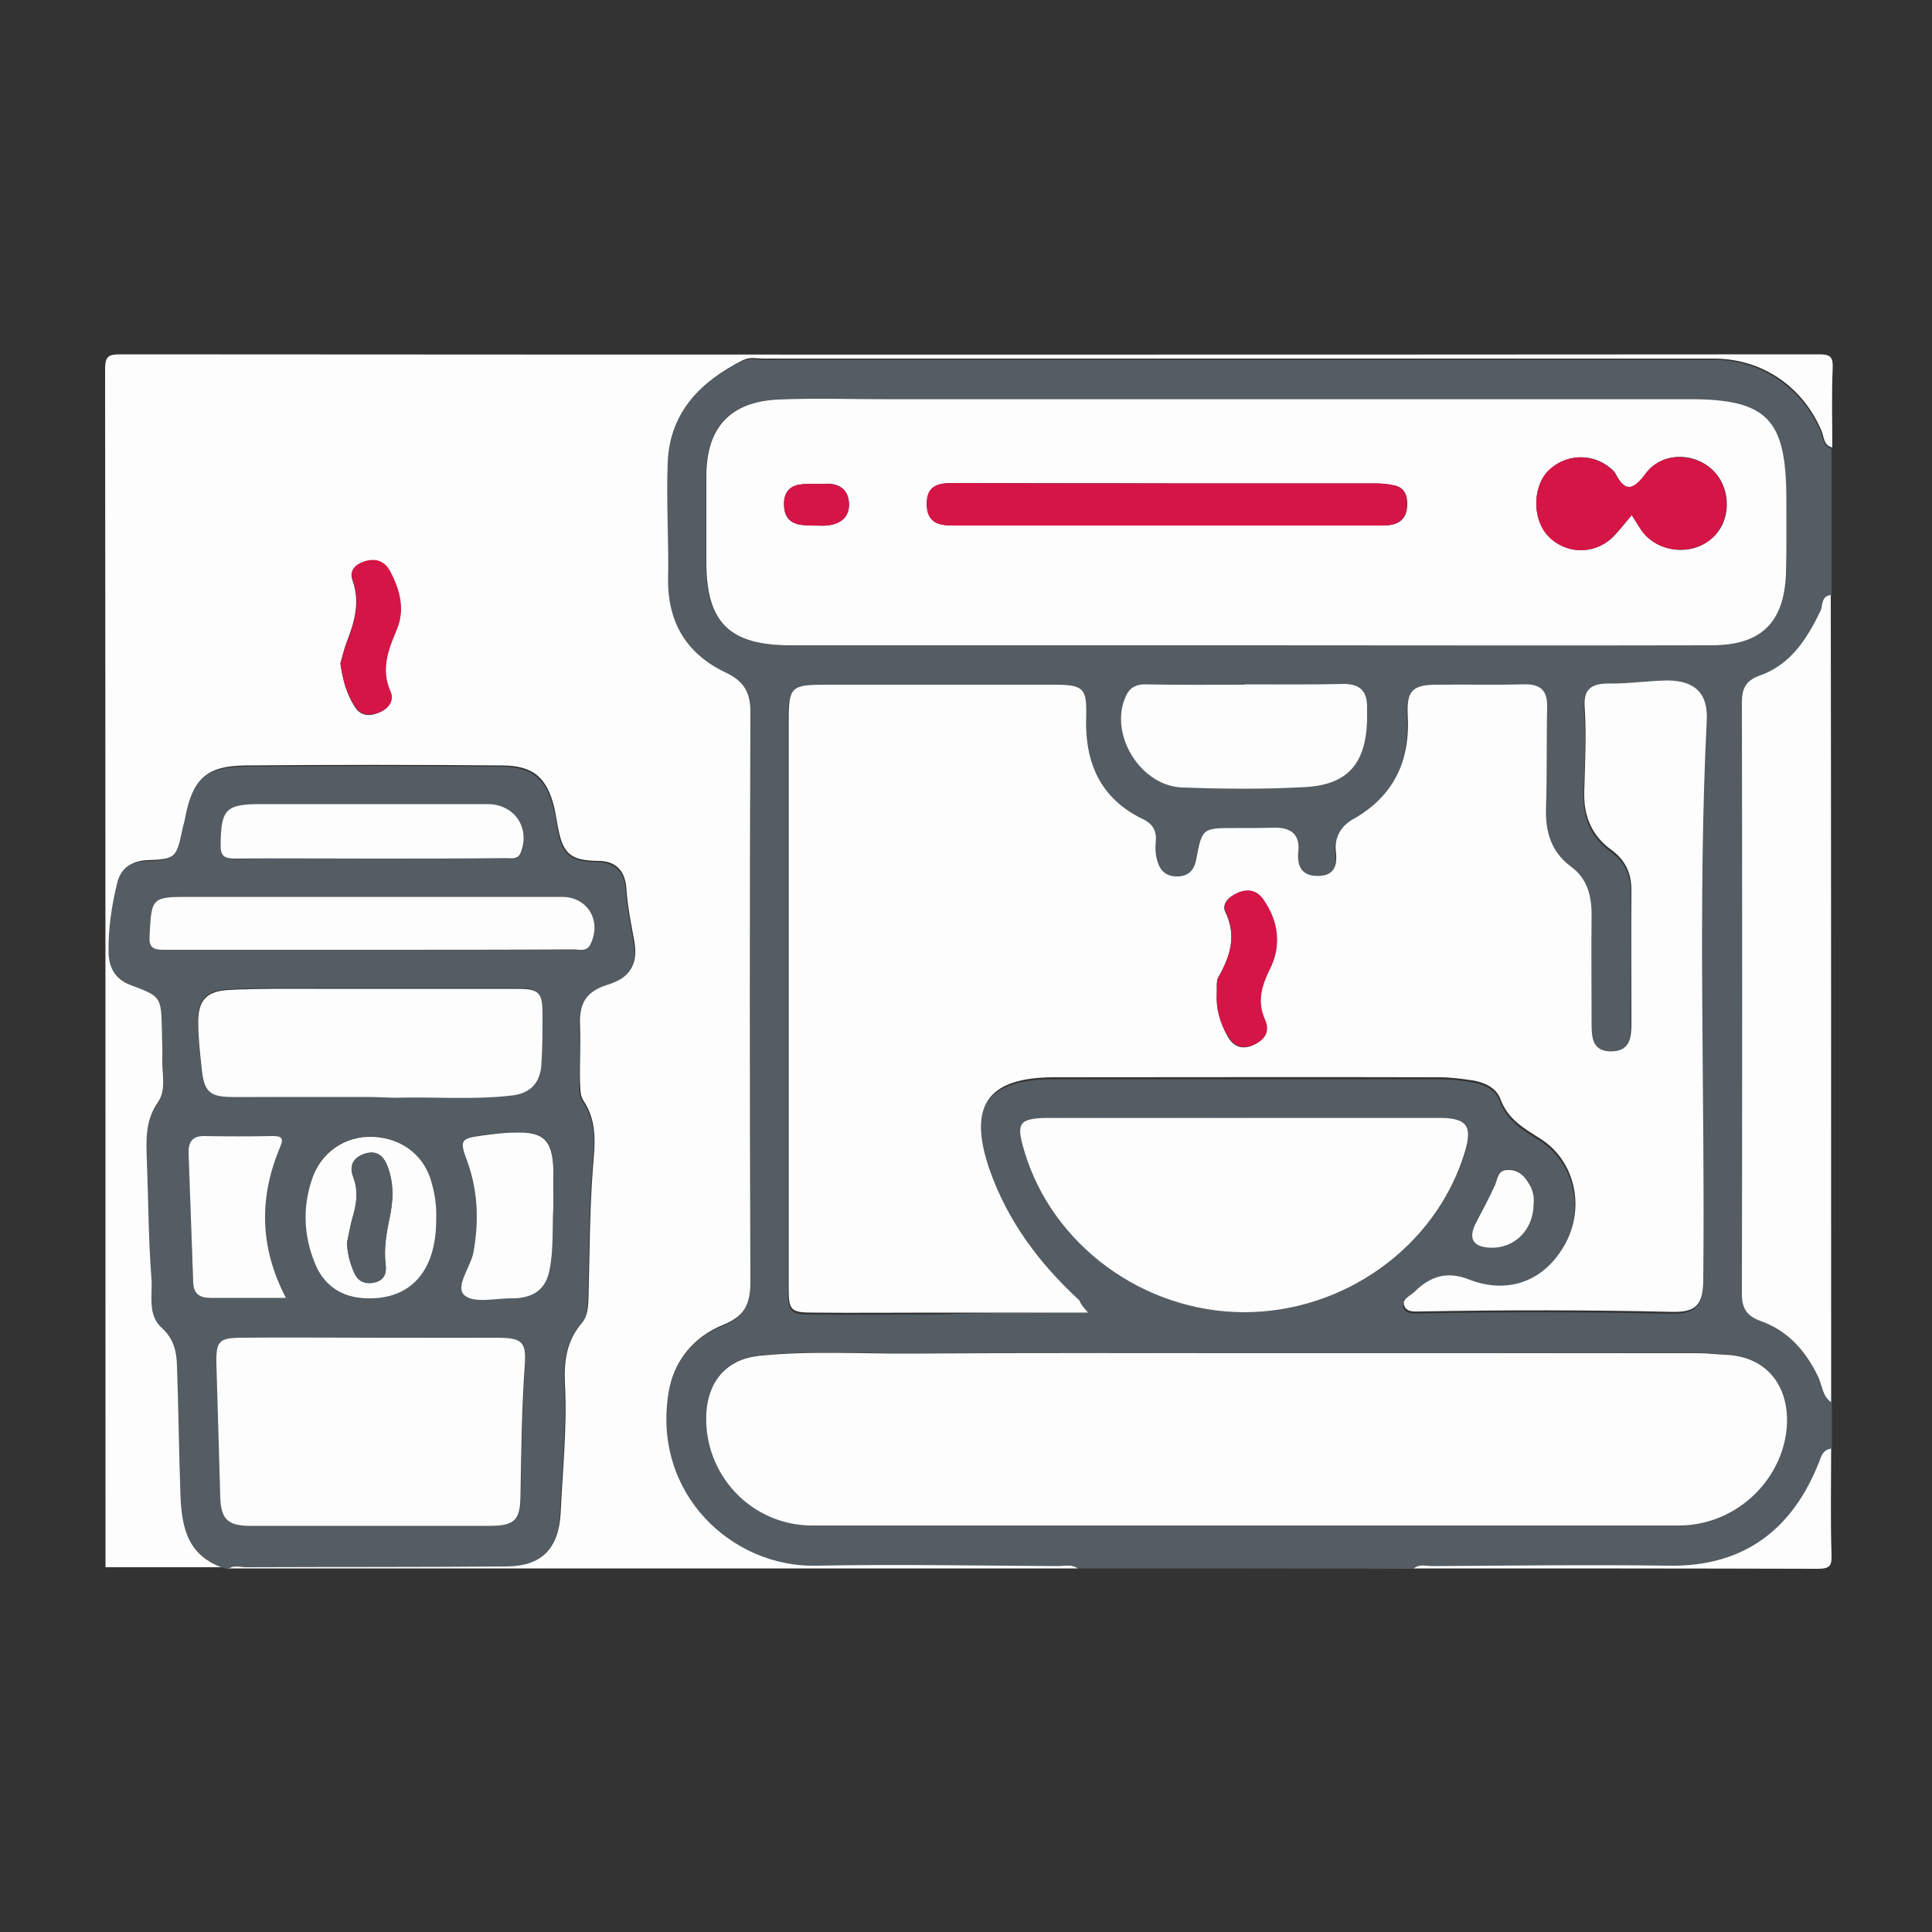 <?xml version="1.0" encoding="utf-8"?>
<!-- Generator: Adobe Illustrator 25.3.1, SVG Export Plug-In . SVG Version: 6.00 Build 0)  -->
<svg version="1.1" id="Ebene_1" xmlns="http://www.w3.org/2000/svg" xmlns:xlink="http://www.w3.org/1999/xlink" x="0px" y="0px"
	 viewBox="0 0 500 500" style="enable-background:new 0 0 500 500;" xml:space="preserve">
<rect x="0" y="0" width="500" height="500" fill="#333333" stroke="none"/>
<style type="text/css">
	.st0{fill:#FDFDFD;}
	.st1{fill:#545D63;}
	.st2{fill:#D61547;}
</style>
<g>
	<path class="st0" d="M279,405.9c-73.3,0-146.6,0-219.9,0c1.4-1.4,3.2-0.6,4.8-0.6c22.5-0.1,45,0,67.4-0.2
		c9.1-0.1,13.3-4.5,13.8-13.6c0.5-11.1,1.7-22.2,1.1-33.4c-0.3-5.9,0.5-11.2,4.4-15.8c1.6-1.9,1.6-4.2,1.7-6.6
		c0.3-11,0.3-22,1.1-32.9c0.5-6.3,1.4-12.4-2.5-18.1c-0.8-1.2-0.7-3.2-0.8-4.8c-0.1-4.8,0.2-9.7,0-14.5c-0.3-5.5,1.5-9,7.2-10.8
		c6.3-2,8-5.5,6.7-11.9c-0.8-4.2-1.6-8.4-1.9-12.8c-0.3-4.2-2.4-7.1-7.3-7.1c-7.3-0.1-9.2-1.9-10.5-9.2c-0.3-1.5-0.5-3-0.8-4.4
		c-1.9-7.9-5.4-11.1-13.6-11.1c-22.1-0.2-44.3-0.2-66.4,0c-10.1,0.1-13.6,3.5-15.4,13.3c-0.2,1.1-0.6,2.2-0.8,3.4
		c-1.4,7-1.9,7.6-9.1,7.8c-4,0.2-6.9,2-7.7,5.7c-1.3,5.8-2.2,11.8-2.2,17.7c0.1,3.9,1.7,7.1,5.6,8.6c8,3.1,8,3.1,8.2,11.8
		c0,2.3,0.2,4.7,0.1,7c-0.2,4,1.2,8.3-1.2,11.7c-3.3,4.7-3,9.6-2.8,14.7c0.3,10.3,0.4,20.6,1.2,30.9c0.3,4.3-1.1,9.3,2.7,12.7
		c3,2.8,3.7,6.1,3.9,9.8c0.4,11.1,0.5,22.3,0.9,33.4c0.3,8.9,2.1,16,11.4,19c-10.3,0-20.6,0-31,0c0-103.4,0-206.7-0.1-310.1
		c0-3.2,0.8-3.8,3.9-3.8c146.5,0.1,293,0.1,439.6,0c3,0,3.7,0.6,3.6,3.6c-0.3,6.8-0.1,13.6-0.1,20.5c-2.3-0.5-2.1-2.7-2.8-4.3
		c-4.9-11.6-15.5-18.7-27.9-18.7c-81.9,0-163.9,0-245.8,0c-1.8,0-3.6-0.5-5.4,0.4c-10.9,5.5-18.8,13.3-19.3,26.2
		c-0.4,9.9,0.3,19.9,0.1,29.9c-0.2,11.6,4.9,19.8,15.2,24.6c4.6,2.2,6.1,5,6.1,10.1c-0.2,49.1-0.2,98.3,0,147.4
		c0,5.8-1.5,9.1-7.1,11.4c-7.7,3.1-12.7,9.1-14.1,17.4c-4.2,26.2,16.6,45.2,38.2,44.7c20.8-0.5,41.6,0,62.5,0.1
		C275.4,405.3,277.3,404.7,279,405.9z M88.1,171.7c0.6,4.3,1.6,7.9,3.7,11.2c1.4,2.3,3.7,2.6,6.1,1.6c2.6-1,4.1-3,3.1-5.4
		c-2.6-5.8-0.7-10.8,1.6-16.1c2.2-5.2,0.8-10.4-1.8-15.2c-1.5-2.7-4-3.4-6.9-2.3c-2.1,0.8-3.5,2.3-2.7,4.6c2.1,5.8,0.5,11-1.6,16.4
		C89,168.2,88.5,170.2,88.1,171.7z"/>
	<path class="st1" d="M279,405.9c-1.6-1.2-3.5-0.6-5.3-0.6c-20.8-0.1-41.6-0.5-62.5-0.1c-21.6,0.5-42.4-18.5-38.2-44.7
		c1.3-8.3,6.4-14.3,14.1-17.4c5.5-2.2,7.1-5.6,7.1-11.4c-0.2-49.1-0.2-98.3,0-147.4c0-5-1.6-7.9-6.1-10.1
		c-10.3-4.8-15.4-13-15.2-24.6c0.2-9.9-0.5-19.9-0.1-29.9c0.5-12.9,8.4-20.8,19.3-26.2c1.7-0.9,3.6-0.4,5.4-0.4
		c81.9,0,163.9,0,245.8,0c12.4,0,23,7.1,27.9,18.7c0.7,1.6,0.5,3.7,2.8,4.3c0,12.7,0,25.3,0,38c-2.6,0.3-2,2.8-2.7,4.2
		c-3.5,7.2-7.7,13.8-15.6,16.6c-3.7,1.3-4.7,3.4-4.7,7c0.1,51.1,0.1,102.1,0,153.2c0,3.8,1.4,5.7,4.9,6.9c7,2.4,11.4,7.5,14.7,14.1
		c1.1,2.3,1.1,5.2,3.5,6.9c0,4,0,8,0,12c-2,0.3-2.4,1.7-3.1,3.4c-6.8,17.4-19.4,27.2-39.2,26.9c-20.3-0.4-40.6,0-60.9,0.1
		c-1.6,0-3.3-0.6-4.8,0.6C337,405.9,308,405.9,279,405.9z M281.6,339.7c-1.4-1.6-1.9-2.2-2.5-2.7c-10.2-9.6-18.5-20.5-23.2-33.8
		c-5.8-16.5-0.6-23.9,16.7-23.9c33.3,0,66.6,0,99.9,0c2.8,0,5.6,0.3,8.4,0.8c3.1,0.5,6.2,1.9,7.2,4.8c1.9,5.2,5.9,7.5,10.2,10.2
		c9,5.6,11.7,17.4,6.8,26.9c-5.1,9.9-14.7,13.7-25.2,9.6c-5.6-2.2-10.1-0.9-14,3.2c-1.1,1.1-3.4,1.9-2.6,3.8
		c0.7,1.6,2.9,1.3,4.5,1.3c21.5-0.4,43-0.4,64.4,0.1c6.6,0.1,8.4-1.8,8.4-8.2c0.6-48.3-1.4-96.6,0.9-144.8
		c0.3-7.1-3.2-10.5-10.3-10.4c-5.1,0-10.3,0.8-15.4,0.8c-4.4-0.1-6.2,1.8-5.9,6c0.6,7.3,0.2,14.6-0.1,22c-0.2,6.2,1.9,11.4,7.1,15.1
		c3.5,2.5,5.1,5.9,5.1,10.3c-0.1,11.5,0,23,0,34.5c0,3.7-0.3,7.3-5.3,7.3c-4.8,0-5-3.5-5-7c0-9.5-0.1-19,0-28.5
		c0-4.9-1.2-9.3-5.3-12.3c-5.2-3.9-6.7-9.1-6.5-15.3c0.2-8.7,0.1-17.3,0.3-26c0.1-4.3-1.7-6-6-5.9c-7.5,0.2-15,0-22.5,0.1
		c-6.2,0.1-7.9,1.5-7.6,7.7c0.7,12-3.5,21.1-14.1,27.1c-3.1,1.8-4.9,4.7-4.5,8.3c0.5,3.9-0.5,6.4-4.7,6.4c-4.1,0-5.3-2.5-5-6.3
		c0.4-4.5-2.1-6.3-6.3-6.2c-3.3,0.1-6.7,0.1-10,0.1c-8.5-0.1-8.6-0.1-10.2,8.4c-0.5,2.5-1.9,3.9-4.3,4.1c-2.3,0.2-4.3-0.5-5.3-2.9
		c-0.8-1.9-1-3.9-0.8-5.9c0.3-2.8-0.6-4.7-3.3-6c-11.2-5.4-15-14.8-14.7-26.6c0.2-7.3-0.7-8.2-8.3-8.2c-19.7,0-39.3,0-59,0
		c-9.1,0-9.7,0.6-9.7,9.5c0,48.8,0,97.6,0,146.4c0,6,0.5,6.6,6.4,6.6c10.5,0.1,21,0,31.5,0C254.8,339.7,267.6,339.7,281.6,339.7z
		 M322.5,167c40.1,0,80.3,0,120.4,0c12.6,0,18.7-5.8,19.2-18.5c0.3-6.7,0.1-13.3,0.1-20c0-20.1-5.1-25.2-25.1-25.2
		c-69.6,0-139.2,0-208.9,0c-9,0-18-0.3-27,0.1c-12.3,0.5-18.4,7.2-18.5,19.5c0,7.5,0,15,0,22.5c0,15.8,5.9,21.6,21.8,21.6
		C243.8,167,283.2,167,322.5,167z M321.1,350.2c-28.3,0-56.6-0.1-84.9,0c-13.3,0.1-26.7-0.8-39.9,0.6c-8.2,0.9-13,6.5-13.5,14.7
		c-0.9,15.9,11.4,29.2,27.4,29.2c74.8,0.1,149.5,0,224.3,0c12.9,0,24.3-9.1,27.3-21.5c2.8-11.6-2.5-22.1-15.3-22.7
		c-2.3-0.1-4.6-0.4-7-0.4C400,350.2,360.6,350.2,321.1,350.2z M322.4,289.3c-17,0-34-0.1-50.9,0c-7.8,0.1-8.5,1.2-6.3,8.6
		c7.3,24.3,30.9,41.7,56.7,41.7c26,0.1,49.7-17,57.2-41.1c2.2-7.1,0.7-9.2-6.7-9.2C355.7,289.3,339.1,289.3,322.4,289.3z
		 M322.1,177.1c0,0,0,0.1,0,0.1c-8.5,0-17,0.1-25.4-0.1c-3.3-0.1-4.8,1.3-5.8,4.2c-3.4,9.6,4.7,22.1,15,22.5
		c10.6,0.4,21.3,0.5,31.9-0.1c11-0.6,15.6-6,16-17c0-1.2,0-2.3,0-3.5c0.1-4.3-1.8-6.3-6.3-6.2C339.1,177.3,330.6,177.1,322.1,177.1z
		 M396.9,311.6c0.1-1.8-0.2-3.8-1.3-5.5c-1.3-2.1-3-3.6-5.6-3.4c-2.4,0.2-2.4,2.3-3.1,3.9c-1.5,3.3-3.2,6.5-4.9,9.7
		c-2.2,4-0.9,6.3,3.6,6.5C391.9,323.2,397,318.3,396.9,311.6z"/>
	<path class="st1" d="M58.1,405.9c-9.3-3.1-11.1-10.1-11.4-19c-0.4-11.1-0.5-22.3-0.9-33.4c-0.1-3.7-0.8-7-3.9-9.8
		c-3.8-3.4-2.4-8.5-2.7-12.7c-0.8-10.3-0.8-20.6-1.2-30.9c-0.2-5.1-0.4-10.1,2.8-14.7c2.4-3.4,1-7.8,1.2-11.7c0.1-2.3-0.1-4.7-0.1-7
		c-0.2-8.8-0.2-8.8-8.2-11.8c-4-1.5-5.6-4.7-5.6-8.6c-0.1-6,0.8-11.9,2.2-17.7c0.9-3.8,3.7-5.6,7.7-5.7c7.1-0.3,7.7-0.9,9.1-7.8
		c0.2-1.1,0.6-2.2,0.8-3.4c1.9-9.9,5.3-13.2,15.4-13.3c22.1-0.2,44.3-0.2,66.4,0c8.2,0.1,11.7,3.2,13.6,11.1
		c0.4,1.4,0.6,2.9,0.8,4.4c1.3,7.3,3.2,9.1,10.5,9.2c4.9,0.1,7,2.9,7.3,7.1c0.3,4.3,1.1,8.5,1.9,12.8c1.3,6.5-0.4,10-6.7,11.9
		c-5.7,1.8-7.5,5.3-7.2,10.8c0.3,4.8,0,9.7,0,14.5c0,1.6-0.1,3.6,0.8,4.8c4,5.7,3,11.7,2.5,18.1c-0.8,10.9-0.8,21.9-1.1,32.9
		c-0.1,2.4-0.1,4.8-1.7,6.6c-3.9,4.6-4.7,10-4.4,15.8c0.6,11.1-0.6,22.3-1.1,33.4c-0.4,9.1-4.7,13.5-13.8,13.6
		c-22.5,0.2-45,0.1-67.4,0.2c-1.6,0-3.3-0.7-4.8,0.6C58.7,405.9,58.4,405.9,58.1,405.9z M95.6,346.2c-11,0-22,0-32.9,0
		c-5.9,0-6.7,0.9-6.6,6.6c0.3,11.5,0.7,22.9,1,34.4c0.2,5.9,1.9,7.7,7.8,7.7c20.8,0,41.6,0,62.4,0c5.9,0,7.4-1.4,7.5-7.4
		c0.2-11.3,0.3-22.6,1.1-33.9c0.5-6.4-0.7-7.4-7.3-7.4C117.6,346.1,106.6,346.2,95.6,346.2z M94.1,283.9
		C94.1,283.9,94.1,283.9,94.1,283.9c2.7,0,5.3,0,8,0c10.1-0.3,20.3,0.6,30.4-0.6c4.7-0.6,7.2-3.3,7.5-7.9c0.3-4.3,0.3-8.6,0.3-13
		c0-5.8-0.9-6.7-6.7-6.7c-17.3,0-34.6,0-52,0c-7.5,0-15-0.1-22.5,0.3c-5.9,0.3-8,2.7-7.9,8.6c0,4,0.5,8,0.9,11.9
		c0.6,5.9,2.1,7.2,7.9,7.2C71.4,284,82.8,283.9,94.1,283.9z M96,245.8C96,245.8,96,245.8,96,245.8c17.5-0.1,34.9-0.1,52.4-0.1
		c1.6,0,3.4,0.7,4.4-1.3c3-6.1-0.7-12.3-7.4-12.3c-31.9,0-63.9,0-95.8,0c-10.4,0-10.4,0-10.9,10.2c-0.1,2.8,1,3.5,3.4,3.5
		C60.1,245.8,78.1,245.8,96,245.8z M95.7,222.2c11.8,0,23.6,0,35.4,0c1.5,0,3,0.4,3.8-1.5c2.5-6.4-1.7-12.5-8.6-12.5
		c-19.6,0-39.2,0-58.8,0c-9.1,0-10.3,1.3-10.3,10.4c0,2.9,0.9,3.7,3.7,3.7C72.5,222.1,84.1,222.2,95.7,222.2z M143.2,312.4
		c0-3.3,0.1-6.7,0-10c-0.2-7.4-2.4-9.6-9.7-9.4c-3,0.1-6,0.5-8.9,0.8c-5.3,0.7-5.7,1.2-3.8,6.3c2.9,7.9,3.2,15.8,1.7,24
		c-0.7,3.9-4.8,8.9-2.2,11.1c2.6,2.2,8.3,0.6,12.6,0.7c0.5,0,1,0,1.5-0.1c4.3-0.4,6.9-2.7,7.8-7.1
		C143.2,323.4,142.9,317.9,143.2,312.4z M74,335.9c-7-13.5-6.9-26.4-1.4-39.3c0.9-2.1,0.1-2.6-1.9-2.6c-6,0-12,0-18,0
		c-3.1,0-4,1.8-3.9,4.5c0.4,11.1,0.8,22.3,1.2,33.4c0.1,3,1.7,4.1,4.5,4C60.6,335.9,66.7,335.9,74,335.9z M112.9,315.4
		c0.1-2.5-0.2-5.7-1-8.7c-1.8-7.4-7.6-12.2-15.3-12.6c-7.3-0.3-13.6,3.9-15.9,11.1c-2.3,7.2-2.1,14.5,0.7,21.4
		c2.4,5.9,7,9.1,13.4,9.3C106.3,336.3,113.1,328.9,112.9,315.4z"/>
	<path class="st0" d="M473.9,362.9c-2.4-1.7-2.3-4.6-3.5-6.9c-3.2-6.5-7.7-11.6-14.7-14.1c-3.4-1.2-4.9-3.1-4.9-6.9
		c0.1-51.1,0.1-102.1,0-153.2c0-3.6,1-5.7,4.7-7c7.9-2.8,12.1-9.4,15.6-16.6c0.7-1.4,0.1-3.9,2.7-4.2
		C473.9,223.7,473.9,293.3,473.9,362.9z"/>
	<path class="st0" d="M365.9,405.9c1.5-1.2,3.2-0.6,4.8-0.6c20.3-0.1,40.6-0.4,60.9-0.1c19.8,0.4,32.4-9.5,39.2-26.9
		c0.6-1.7,1.1-3.1,3.1-3.4c0,9.2-0.2,18.3,0.1,27.5c0.1,3-0.6,3.6-3.6,3.6C435.6,405.9,400.8,405.9,365.9,405.9z"/>
	<path class="st2" d="M88.1,171.7c0.5-1.5,0.9-3.5,1.6-5.3c2.1-5.3,3.7-10.6,1.6-16.4c-0.8-2.3,0.5-3.8,2.7-4.6
		c2.9-1.1,5.4-0.4,6.9,2.3c2.6,4.8,4,10,1.8,15.2c-2.2,5.3-4.2,10.3-1.6,16.1c1,2.3-0.5,4.4-3.1,5.4c-2.5,0.9-4.7,0.7-6.1-1.6
		C89.7,179.6,88.7,176,88.1,171.7z"/>
	<path class="st0" d="M281.6,339.7c-14.1,0-26.9,0-39.6,0c-10.5,0-21,0.1-31.5,0c-6,0-6.4-0.6-6.4-6.6c0-48.8,0-97.6,0-146.4
		c0-9,0.6-9.5,9.7-9.5c19.7,0,39.3,0,59,0c7.6,0,8.5,0.9,8.3,8.2c-0.4,11.8,3.5,21.2,14.7,26.6c2.7,1.3,3.6,3.2,3.3,6
		c-0.2,2,0,4,0.8,5.9c1,2.3,3,3.1,5.3,2.9c2.4-0.2,3.8-1.6,4.3-4.1c1.6-8.5,1.7-8.4,10.2-8.4c3.3,0,6.7,0,10-0.1
		c4.3-0.1,6.8,1.7,6.3,6.2c-0.4,3.8,0.9,6.3,5,6.3c4.2,0,5.2-2.5,4.7-6.4c-0.4-3.6,1.4-6.6,4.5-8.3c10.6-6,14.8-15.1,14.1-27.1
		c-0.3-6.2,1.4-7.7,7.6-7.7c7.5-0.1,15,0.1,22.5-0.1c4.3-0.1,6.1,1.6,6,5.9c-0.2,8.7,0,17.3-0.3,26c-0.2,6.2,1.3,11.5,6.5,15.3
		c4.1,3,5.3,7.4,5.3,12.3c-0.1,9.5,0,19,0,28.5c0,3.5,0.3,7,5,7c5,0,5.3-3.6,5.3-7.3c0-11.5-0.1-23,0-34.5c0-4.4-1.6-7.7-5.1-10.3
		c-5.2-3.7-7.3-8.9-7.1-15.1c0.2-7.3,0.6-14.6,0.1-22c-0.3-4.2,1.5-6,5.9-6c5.1,0.1,10.3-0.7,15.4-0.8c7.2,0,10.7,3.3,10.3,10.4
		c-2.4,48.3-0.4,96.6-0.9,144.8c-0.1,6.5-1.9,8.4-8.4,8.2c-21.5-0.5-43-0.5-64.4-0.1c-1.7,0-3.8,0.3-4.5-1.3
		c-0.9-1.9,1.5-2.7,2.6-3.8c4-4,8.4-5.4,14-3.2c10.4,4.1,20,0.3,25.2-9.6c4.9-9.5,2.2-21.3-6.8-26.9c-4.3-2.7-8.3-5-10.2-10.2
		c-1.1-2.9-4.1-4.3-7.2-4.8c-2.8-0.4-5.6-0.8-8.4-0.8c-33.3-0.1-66.6,0-99.9,0c-17.3,0-22.4,7.4-16.7,23.9
		c4.7,13.4,12.9,24.3,23.2,33.8C279.7,337.5,280.2,338.1,281.6,339.7z M314.9,257.2c-0.2,3.9,0.9,7.6,2.8,11
		c1.5,2.7,3.8,3.6,6.8,2.2c2.9-1.4,4.1-3.5,2.8-6.4c-2.1-4.7-0.9-8.8,1.3-13.2c3-6.1,2.2-12.3-1.7-17.9c-1.6-2.4-3.9-2.9-6.6-1.8
		c-2.2,0.9-4.2,2.8-3.2,4.9c3,6.2,1.3,11.5-1.8,16.9C314.7,253.9,315,255.7,314.9,257.2z"/>
	<path class="st0" d="M322.5,167c-39.3,0-78.6,0-117.9,0c-15.9,0-21.8-5.9-21.8-21.6c0-7.5,0-15,0-22.5c0.1-12.3,6.2-18.9,18.5-19.5
		c9-0.4,18-0.1,27-0.1c69.6,0,139.2,0,208.9,0c20,0,25,5.1,25.1,25.2c0,6.7,0.1,13.3-0.1,20c-0.5,12.7-6.5,18.5-19.2,18.5
		C402.7,167.1,362.6,167,322.5,167z M301.8,125.1C301.8,125.1,301.8,125.1,301.8,125.1c-18.3-0.1-36.7,0-55-0.1
		c-3.9,0-7,0.6-6.9,5.6c0.1,4.6,2.9,5.4,6.7,5.4c36.8,0,73.6,0,110.5,0c1.2,0,2.4,0,3.5-0.3c2.6-0.7,3.6-2.6,3.6-5.3
		c0-2.5-0.9-4.3-3.4-4.8c-1.6-0.3-3.3-0.5-4.9-0.5C337.7,125.1,319.7,125.1,301.8,125.1z M422.3,133.3c1.1,1.7,1.9,3.1,2.9,4.4
		c4.3,5.5,13,6.2,18.1,1.4c4.7-4.3,4.8-12.4,0.3-17.1c-4.8-5-13.4-5.2-17.6,0.5c-3.3,4.5-5.4,5-8-0.1c-0.1-0.1-0.2-0.2-0.3-0.4
		c-4.5-4.7-11.8-4.9-16.6-0.5c-4.5,4-4.7,12.7-0.4,17.2c4.4,4.7,11.8,4.9,16.5,0.5C418.9,137.6,420.4,135.5,422.3,133.3z M209.6,136
		c2.4,0,3.4,0.1,4.4,0c3.6-0.4,6-2.3,5.7-6c-0.3-3.6-2.8-5-6.3-4.8c-2.1,0.1-4.3-0.1-6.4,0.2c-2.5,0.4-4,1.9-4.1,4.7
		c-0.1,2.8,0.8,4.9,3.7,5.6C208.1,136,209.6,136,209.6,136z"/>
	<path class="st0" d="M321.1,350.2c39.5,0,78.9,0,118.4,0c2.3,0,4.6,0.3,7,0.4c12.8,0.5,18,11.1,15.3,22.7
		c-3,12.4-14.4,21.5-27.3,21.5c-74.8,0-149.5,0-224.3,0c-15.9,0-28.3-13.4-27.4-29.2c0.5-8.2,5.3-13.8,13.5-14.7
		c13.3-1.4,26.6-0.5,39.9-0.6C264.5,350.1,292.8,350.2,321.1,350.2z"/>
	<path class="st0" d="M322.4,289.3c16.6,0,33.3,0,49.9,0c7.5,0,8.9,2.1,6.7,9.2c-7.5,24.2-31.2,41.2-57.2,41.1
		c-25.9-0.1-49.5-17.4-56.7-41.7c-2.2-7.3-1.5-8.5,6.3-8.6C288.5,289.3,305.5,289.3,322.4,289.3z"/>
	<path class="st0" d="M322.1,177.1c8.5,0,17,0.1,25.4-0.1c4.5-0.1,6.4,1.9,6.3,6.2c0,1.2,0,2.3,0,3.5c-0.4,11-5.1,16.4-16,17
		c-10.6,0.6-21.3,0.5-31.9,0.1c-10.4-0.4-18.4-12.9-15-22.5c1-2.9,2.5-4.3,5.8-4.2c8.5,0.2,17,0.1,25.4,0.1
		C322.1,177.2,322.1,177.2,322.1,177.1z"/>
	<path class="st0" d="M396.9,311.6c0,6.7-5,11.6-11.3,11.3c-4.5-0.2-5.7-2.5-3.6-6.5c1.7-3.2,3.4-6.4,4.9-9.7
		c0.7-1.6,0.7-3.8,3.1-3.9c2.6-0.2,4.4,1.3,5.6,3.4C396.7,307.8,397.1,309.8,396.9,311.6z"/>
	<path class="st0" d="M95.6,346.2c11,0,22,0,32.9,0c6.7,0,7.8,1,7.3,7.4c-0.8,11.3-0.9,22.6-1.1,33.9c-0.1,5.9-1.6,7.3-7.5,7.4
		c-20.8,0-41.6,0-62.4,0c-5.9,0-7.7-1.8-7.8-7.7c-0.3-11.5-0.7-22.9-1-34.4c-0.1-5.7,0.7-6.6,6.6-6.6
		C73.7,346.1,84.7,346.2,95.6,346.2z"/>
	<path class="st0" d="M94.1,283.9c-11.3,0-22.6,0-34,0c-5.8,0-7.3-1.4-7.9-7.2c-0.4-4-0.9-7.9-0.9-11.9c-0.1-5.9,2.1-8.3,7.9-8.6
		c7.5-0.4,15-0.3,22.5-0.3c17.3,0,34.6,0,52,0c5.8,0,6.7,0.8,6.7,6.7c0,4.3,0,8.7-0.3,13c-0.3,4.5-2.7,7.3-7.5,7.9
		c-10.1,1.2-20.3,0.3-30.4,0.6C99.4,284,96.8,283.9,94.1,283.9C94.1,283.9,94.1,283.9,94.1,283.9z"/>
	<path class="st0" d="M96,245.8c-18,0-35.9,0-53.9,0c-2.5,0-3.6-0.7-3.4-3.5c0.5-10.2,0.5-10.2,10.9-10.2c31.9,0,63.9,0,95.8,0
		c6.7,0,10.4,6.2,7.4,12.3c-1,2-2.8,1.3-4.4,1.3C130.9,245.8,113.5,245.8,96,245.8C96,245.8,96,245.8,96,245.8z"/>
	<path class="st0" d="M95.7,222.2c-11.6,0-23.3-0.1-34.9,0c-2.8,0-3.8-0.7-3.7-3.7c0.1-9,1.3-10.4,10.3-10.4c19.6,0,39.2,0,58.8,0
		c6.9,0,11.1,6.1,8.6,12.5c-0.7,1.9-2.3,1.5-3.8,1.5C119.3,222.2,107.5,222.2,95.7,222.2z"/>
	<path class="st0" d="M143.2,312.4c-0.3,5.5,0.1,11-1,16.4c-0.9,4.4-3.5,6.6-7.8,7.1c-0.5,0.1-1,0.1-1.5,0.1
		c-4.3-0.1-10,1.4-12.6-0.7c-2.7-2.2,1.4-7.2,2.2-11.1c1.5-8.2,1.2-16.2-1.7-24c-1.9-5.1-1.5-5.6,3.8-6.3c3-0.4,5.9-0.8,8.9-0.8
		c7.2-0.2,9.4,2,9.7,9.4C143.2,305.8,143.2,309.1,143.2,312.4z"/>
	<path class="st0" d="M74,335.9c-7.2,0-13.4,0-19.5,0c-2.8,0-4.4-1-4.5-4c-0.4-11.1-0.8-22.3-1.2-33.4c-0.1-2.7,0.8-4.5,3.9-4.5
		c6,0.1,12,0.1,18,0c2,0,2.8,0.5,1.9,2.6C67.1,309.6,67,322.4,74,335.9z"/>
	<path class="st0" d="M112.9,315.4c0.1,13.5-6.6,21-18.1,20.6c-6.5-0.2-11.1-3.4-13.4-9.3c-2.8-7-3.1-14.2-0.7-21.4
		c2.3-7.1,8.6-11.4,15.9-11.1c7.7,0.4,13.6,5.1,15.3,12.6C112.7,309.7,113,312.8,112.9,315.4z M89.8,321.6c0.1,2.8,0.8,5.4,1.9,7.8
		c1.1,2.3,3.1,3,5.4,2.4c2.3-0.6,3-2.2,2.7-4.6c-0.5-4,0.2-7.9,1-11.9c1-4.6,1.2-9.2-0.6-13.7c-1.1-2.7-2.9-4-5.9-3
		c-2.9,1-4,3.1-2.9,5.9c1.4,3.7,0.9,7.2-0.2,10.7C90.6,317.4,90.3,319.5,89.8,321.6z"/>
	<path class="st2" d="M314.9,257.2c0.1-1.5-0.2-3.2,0.5-4.4c3-5.4,4.7-10.7,1.8-16.9c-1-2.1,1-3.9,3.2-4.9c2.7-1.1,4.9-0.6,6.6,1.8
		c3.9,5.6,4.7,11.9,1.7,17.9c-2.2,4.4-3.4,8.5-1.3,13.2c1.3,2.9,0.1,5.1-2.8,6.4c-3,1.4-5.2,0.5-6.8-2.2
		C315.7,264.8,314.7,261.1,314.9,257.2z"/>
	<path class="st2" d="M301.8,125.1c18,0,36,0,54,0c1.6,0,3.3,0.1,4.9,0.5c2.5,0.5,3.4,2.3,3.4,4.8c0,2.7-0.9,4.6-3.6,5.3
		c-1.1,0.3-2.3,0.3-3.5,0.3c-36.8,0-73.6,0-110.5,0c-3.7,0-6.6-0.8-6.7-5.4c-0.1-5,3-5.6,6.9-5.6
		C265.1,125.1,283.4,125.1,301.8,125.1C301.8,125.1,301.8,125.1,301.8,125.1z"/>
	<path class="st2" d="M422.3,133.3c-1.9,2.2-3.4,4.2-5.2,5.9c-4.7,4.5-12.1,4.2-16.5-0.5c-4.2-4.5-4-13.1,0.4-17.2
		c4.8-4.4,12-4.1,16.6,0.5c0.1,0.1,0.3,0.2,0.3,0.4c2.6,5,4.7,4.6,8,0.1c4.2-5.6,12.8-5.4,17.6-0.5c4.5,4.7,4.4,12.7-0.3,17.1
		c-5.1,4.7-13.8,4.1-18.1-1.4C424.2,136.5,423.4,135,422.3,133.3z"/>
	<path class="st2" d="M209.6,136c0,0-1.5,0-3-0.3c-2.9-0.7-3.7-2.8-3.7-5.6c0.1-2.8,1.5-4.3,4.1-4.7c2.1-0.3,4.3-0.1,6.4-0.2
		c3.5-0.1,6,1.2,6.3,4.8c0.3,3.8-2.1,5.7-5.7,6C213,136.1,212,136,209.6,136z"/>
	<path class="st1" d="M89.8,321.6c0.5-2.1,0.8-4.2,1.4-6.3c1.1-3.6,1.6-7.1,0.2-10.7c-1.1-2.8,0-4.9,2.9-5.9c3-1,4.8,0.2,5.9,3
		c1.8,4.5,1.6,9.1,0.6,13.7c-0.9,3.9-1.5,7.9-1,11.9c0.3,2.3-0.4,4-2.7,4.6c-2.4,0.6-4.4-0.1-5.4-2.4
		C90.6,327,89.9,324.4,89.8,321.6z"/>
</g>
</svg>

